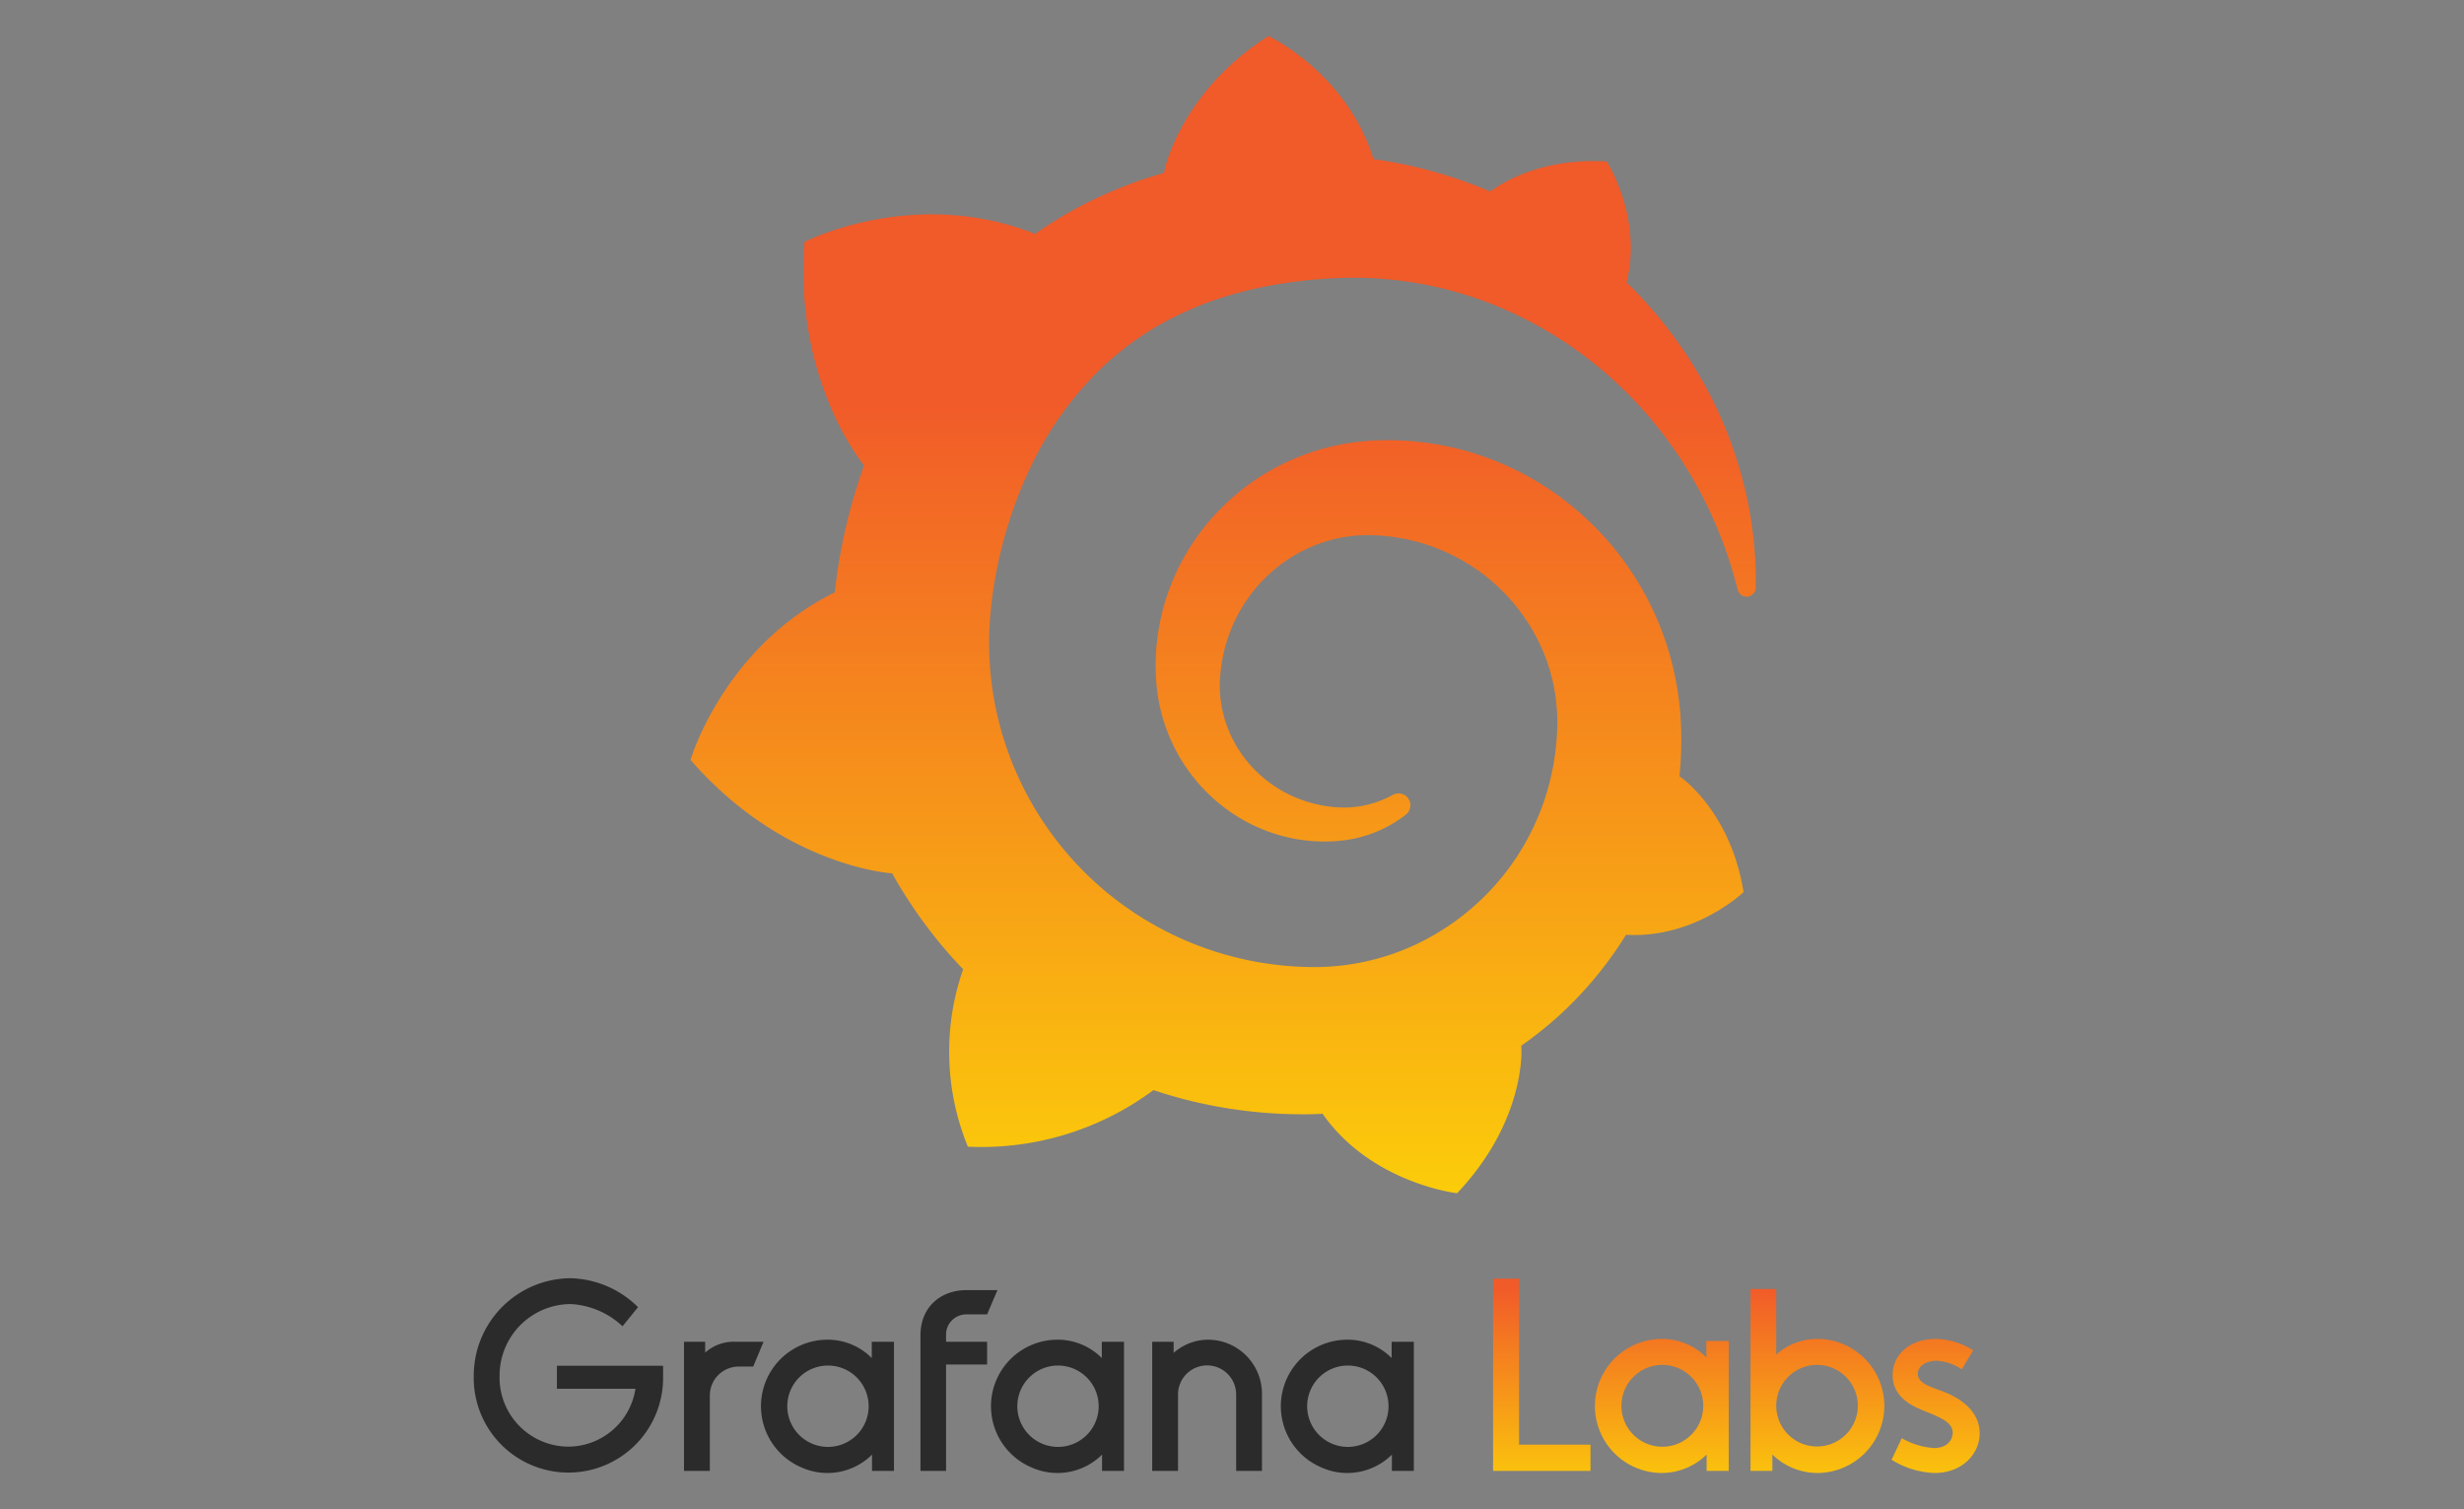 <?xml version="1.0" encoding="UTF-8"?> <svg xmlns="http://www.w3.org/2000/svg" xmlns:xlink="http://www.w3.org/1999/xlink" id="Layer_1" data-name="Layer 1" viewBox="0 0 400 245"><rect x="0" y="0" width="400" height="245" fill="#808080" stroke="none"/><defs><style>.cls-1{fill:#2b2b2b}.cls-2{fill:url(#Grafana_Gradient)}.cls-3{fill:url(#Grafana_Gradient-2)}.cls-4{fill:url(#Grafana_Gradient-3)}.cls-5{fill:url(#Grafana_Gradient-4)}.cls-6{fill:url(#linear-gradient)}</style><linearGradient id="Grafana_Gradient" x1="250.29" y1="253.063" x2="250.29" y2="208.966" gradientUnits="userSpaceOnUse"><stop offset="0" stop-color="#fff200"></stop><stop offset="1" stop-color="#f15a29"></stop></linearGradient><linearGradient id="Grafana_Gradient-2" x1="269.775" y1="253.063" x2="269.775" y2="208.966" xlink:href="#Grafana_Gradient"></linearGradient><linearGradient id="Grafana_Gradient-3" x1="295.037" y1="253.063" x2="295.037" y2="208.966" xlink:href="#Grafana_Gradient"></linearGradient><linearGradient id="Grafana_Gradient-4" x1="314.227" y1="253.063" x2="314.227" y2="208.966" xlink:href="#Grafana_Gradient"></linearGradient><linearGradient id="linear-gradient" x1="198.566" y1="235.95" x2="198.566" y2="64.328" xlink:href="#Grafana_Gradient"></linearGradient></defs><title>grafana_labs_logo_stacked</title><path class="cls-1" d="M107.644 223.892a15.371 15.371 0 1 1-30.736-.587 15.83 15.83 0 0 1 15.724-15.809 16.107 16.107 0 0 1 10.944 4.697l-2.515 3.103a13.339 13.339 0 0 0-8.429-3.606 11.596 11.596 0 0 0-11.53 11.615 11.21 11.21 0 0 0 11.153 11.531 11.058 11.058 0 0 0 10.902-9.393H90.41v-3.732h17.234zM122.276 221.837h-2.348a4.696 4.696 0 0 0-4.697 4.696v12.245h-4.193v-20.966h3.438v1.76a6.981 6.981 0 0 1 4.948-1.76h4.529zM145.127 238.778h-3.564v-2.642a10.288 10.288 0 0 1-11.506 2.051 10.796 10.796 0 0 1 4.293-20.71 10.076 10.076 0 0 1 7.17 2.976v-2.641h3.607zm-4.29-8.975a6.604 6.604 0 1 0-5.271 4.975 6.602 6.602 0 0 0 5.272-4.975zM153.579 216.637v1.175h6.667v3.69h-6.667v17.276h-4.152v-22.014c0-4.613 3.313-7.338 7.464-7.338h5.032l-1.677 3.941h-3.355a3.284 3.284 0 0 0-3.312 3.27zM182.468 238.778h-3.564v-2.642a10.288 10.288 0 0 1-11.506 2.051 10.796 10.796 0 0 1 4.294-20.71 10.076 10.076 0 0 1 7.17 2.976v-2.641h3.606zm-4.289-8.975a6.604 6.604 0 1 0-5.272 4.975 6.602 6.602 0 0 0 5.272-4.975zM204.866 226.366v12.412h-4.192v-12.412a4.717 4.717 0 0 0-9.435 0v12.412h-4.193v-20.966h3.48v1.803a8.51 8.51 0 0 1 5.619-2.139 8.779 8.779 0 0 1 8.721 8.89zM229.52 238.778h-3.563v-2.642a10.288 10.288 0 0 1-11.506 2.051 10.796 10.796 0 0 1 4.293-20.71 10.076 10.076 0 0 1 7.17 2.976v-2.641h3.607zm-4.288-8.975a6.604 6.604 0 1 0-5.272 4.975 6.602 6.602 0 0 0 5.272-4.975z"></path><path class="cls-2" d="M258.198 238.775h-15.816v-31.209h4.218v26.95h11.598z"></path><path class="cls-3" d="M280.635 238.775h-3.585v-2.657a10.411 10.411 0 0 1-7.254 2.995 10.881 10.881 0 1 1 0-21.762 10.133 10.133 0 0 1 7.212 2.994v-2.657h3.627zm-4.133-10.585a6.643 6.643 0 1 0-6.664 6.663 6.643 6.643 0 0 0 6.664-6.663z"></path><path class="cls-4" d="M305.897 228.232a10.907 10.907 0 0 1-10.88 10.88 10.514 10.514 0 0 1-7.297-2.994v2.657h-3.543v-29.522h4.175v10.628a9.958 9.958 0 0 1 6.665-2.53 10.88 10.88 0 0 1 10.88 10.88zm-4.301 0a6.622 6.622 0 1 0-6.622 6.58 6.633 6.633 0 0 0 6.622-6.58z"></path><path class="cls-5" d="M320.322 219.206l-1.856 3.08a8.08 8.08 0 0 0-4.092-1.393c-1.602 0-3.036.802-3.036 2.11 0 1.433 1.644 1.981 3.711 2.74 3.374 1.181 6.327 3.459 6.327 6.917 0 3.5-2.995 6.453-7.296 6.453a14.01 14.01 0 0 1-7.002-2.151l1.645-3.5a12.1 12.1 0 0 0 5.23 1.602c2.108 0 3.036-1.265 3.036-2.488 0-1.434-1.308-2.235-4.217-3.374-2.109-.844-5.525-2.235-5.525-5.989 0-3.5 2.994-5.862 7.001-5.862a11.597 11.597 0 0 1 6.074 1.855z"></path><path class="cls-6" d="M284.793 88.737a64.942 64.942 0 0 0-1.885-10.807 67.342 67.342 0 0 0-4.862-12.948 70.986 70.986 0 0 0-13.992-19.146c2.64-10.506-3.22-19.614-3.22-19.614-10.112-.635-16.543 3.138-18.923 4.865q-.596-.257-1.201-.505a72.896 72.896 0 0 0-5.309-1.924 79.897 79.897 0 0 0-5.575-1.55q-2.85-.665-5.812-1.127c-.344-.052-.692-.1-1.038-.148-4.394-14.088-17.053-19.979-17.053-19.979-14.113 8.95-16.802 21.481-16.802 21.481s-.066.276-.151.741c-.782.221-1.564.446-2.346.696-1.084.327-2.152.731-3.23 1.117-1.069.418-2.145.83-3.206 1.3a67.664 67.664 0 0 0-6.307 3.103 70.83 70.83 0 0 0-5.884 3.698c-.274-.128-.494-.224-.494-.224-19.548-7.47-36.905 1.515-36.905 1.515-1.583 20.793 7.803 33.895 9.667 36.274q-.69 1.93-1.294 3.893a90.126 90.126 0 0 0-3.196 14.546c-.097.717-.183 1.439-.261 2.164-18.066 8.917-23.416 27.2-23.416 27.2 15.072 17.338 32.651 18.409 32.651 18.409l.048-.042a77.56 77.56 0 0 0 7.73 11.322q1.83 2.219 3.825 4.295a40.62 40.62 0 0 0 .772 28.8 46.821 46.821 0 0 0 30.128-9.186 74.831 74.831 0 0 0 5.071 1.51 76.622 76.622 0 0 0 15.717 2.342q1.978.088 3.953.074l.638-.003.418-.011.835-.026.82-.04.02.027c7.905 11.277 21.811 12.873 21.811 12.873 9.894-10.43 10.459-20.769 10.458-23.008s0-.072-.002-.147c-.002-.186-.007-.314-.007-.314l-.002-.002a12.1 12.1 0 0 0-.025-.477 62.813 62.813 0 0 0 5.927-4.7 61.923 61.923 0 0 0 10.285-12.056c.27-.413.532-.83.791-1.25 11.19.642 19.085-6.926 19.085-6.926-1.856-11.663-8.502-17.353-9.888-18.427h.002l-.143-.109a15.576 15.576 0 0 0-.129-.094h-.002c-.071-.05-.152-.1-.242-.156.069-.702.13-1.404.172-2.105.085-1.259.113-2.516.122-3.767l-.01-.938-.006-.468-.003-.234c-.005-.322-.007-.202-.01-.324l-.034-.782-.06-1.058c-.02-.372-.05-.68-.079-1.007-.029-.324-.056-.648-.095-.97l-.112-.969-.135-.964a49.505 49.505 0 0 0-.726-3.811 48.258 48.258 0 0 0-15.17-25.37 47.66 47.66 0 0 0-11.977-7.702 46.622 46.622 0 0 0-13.228-3.726 47.35 47.35 0 0 0-6.661-.38l-.823.02-.206.004c-.052.002-.31.007-.28.01l-.344.02-.817.053c-.312.022-.633.044-.905.074q-1.699.164-3.364.475a37.31 37.31 0 0 0-21.808 12.735 36.835 36.835 0 0 0-6.023 10.165 36.148 36.148 0 0 0-2.393 10.875c-.053.9-.076 1.793-.059 2.678.002.221.006.442.016.662l.026.72.099 1.288a29.04 29.04 0 0 0 .995 5.25 28.29 28.29 0 0 0 4.46 9 27.92 27.92 0 0 0 6.667 6.402 27.172 27.172 0 0 0 7.642 3.628 26.514 26.514 0 0 0 7.589 1.085c.303.002.604-.009.903-.016.162-.004.323-.016.483-.022l.481-.028.77-.077c.06-.005.142-.016.22-.026l.236-.031.467-.064c.318-.038.593-.1.881-.154.286-.053.568-.111.845-.184.558-.127 1.098-.293 1.628-.456a21.373 21.373 0 0 0 2.97-1.24 21.936 21.936 0 0 0 2.567-1.566q.34-.245.663-.498a1.927 1.927 0 0 0-2.123-3.203q-.3.166-.61.323a17.795 17.795 0 0 1-2.224.911 18.785 18.785 0 0 1-2.438.6c-.424.06-.85.125-1.286.156a7.768 7.768 0 0 1-.657.04c-.217.008-.449.026-.646.015l-.63-.01-.789-.039c-.002-.002-.136-.002-.03-.005l-.087-.009-.177-.016c-.117-.012-.235-.02-.353-.035-.235-.029-.472-.053-.709-.09a20.813 20.813 0 0 1-5.668-1.657 20.39 20.39 0 0 1-5.228-3.43 20.012 20.012 0 0 1-4.09-5.127 19.198 19.198 0 0 1-2.218-6.416 18.993 18.993 0 0 1-.224-3.474l.044-.956c.004.086.007-.044.01-.055l.01-.117.02-.234a24.45 24.45 0 0 1 .317-2.34 24.837 24.837 0 0 1 7.212-13.507 25.576 25.576 0 0 1 3.103-2.532 24.384 24.384 0 0 1 3.507-1.999 24.656 24.656 0 0 1 3.816-1.382 23.307 23.307 0 0 1 4.024-.706c.682-.06 1.37-.086 2.058-.084.184-.003.32.006.465.01l.556.017.345.012c.143.002 0 .004.062.008l.14.01.556.037a31.342 31.342 0 0 1 12.792 3.837 30.856 30.856 0 0 1 12.536 13.01 29.552 29.552 0 0 1 2.843 8.762c.117.764.204 1.534.27 2.306l.043.58.028.583c.013.194.014.389.018.583.004.192.012.402.007.55l-.003.503-.01.563-.066 1.367a42.355 42.355 0 0 1-.64 5.01c-.167.822-.342 1.642-.554 2.454a38.473 38.473 0 0 1-1.55 4.792 39.983 39.983 0 0 1-20.489 21.617 39.095 39.095 0 0 1-9.711 2.977 38.101 38.101 0 0 1-5.076.51l-.314.011-.271.002-.547.01-.835-.005-.417-.001c.232-.002-.034-.004-.027-.006l-.17-.005q-1.37-.034-2.731-.136a53.1 53.1 0 0 1-20.753-5.985 52.708 52.708 0 0 1-26.22-32.645 51.787 51.787 0 0 1-1.742-10.403l-.041-.658-.01-.164-.005-.145-.01-.289-.023-.579-.006-.144-.004-.198-.004-.408-.011-.817-.003-.16c.001.025.001.03.001-.054l.003-.318c-.001-.42.016-.855.025-1.284.07-1.734.208-3.513.436-5.299.228-1.785.521-3.576.885-5.35.37-1.775.8-3.535 1.293-5.267a69.014 69.014 0 0 1 3.691-9.986A55.373 55.373 0 0 1 178.3 60.235q1.731-1.691 3.593-3.195a48.277 48.277 0 0 1 3.862-2.79 44.687 44.687 0 0 1 4.095-2.4c.696-.376 1.417-.707 2.128-1.053l1.087-.48c.36-.165.726-.318 1.094-.466 1.461-.618 2.966-1.141 4.482-1.627l1.144-.347c.38-.119.77-.21 1.153-.319.767-.218 1.548-.4 2.323-.591.386-.102.783-.172 1.173-.259.392-.08.781-.17 1.175-.245l1.184-.214.59-.108.596-.09 1.19-.18c.441-.072.893-.11 1.336-.177l1.33-.16.84-.087.561-.06.28-.03.333-.022 1.349-.087.671-.044c-.004-.003.247-.008.033-.01l.143-.006.287-.013 1.147-.052q2.289-.074 4.546.003a63.022 63.022 0 0 1 8.827.984 61.728 61.728 0 0 1 16.025 5.328 64.242 64.242 0 0 1 13.085 8.537l.711.6.69.613c.466.403.903.826 1.35 1.236.444.412.87.835 1.3 1.25.416.427.842.842 1.243 1.271a67.578 67.578 0 0 1 11.043 15.487l.322.618.303.618c.2.41.403.812.586 1.217.186.403.376.8.552 1.194l.512 1.174c.645 1.552 1.23 3.03 1.706 4.432a70.48 70.48 0 0 1 1.816 6.055 1.486 1.486 0 0 0 2.926-.332 62.297 62.297 0 0 0-.229-6.671z"></path></svg> 